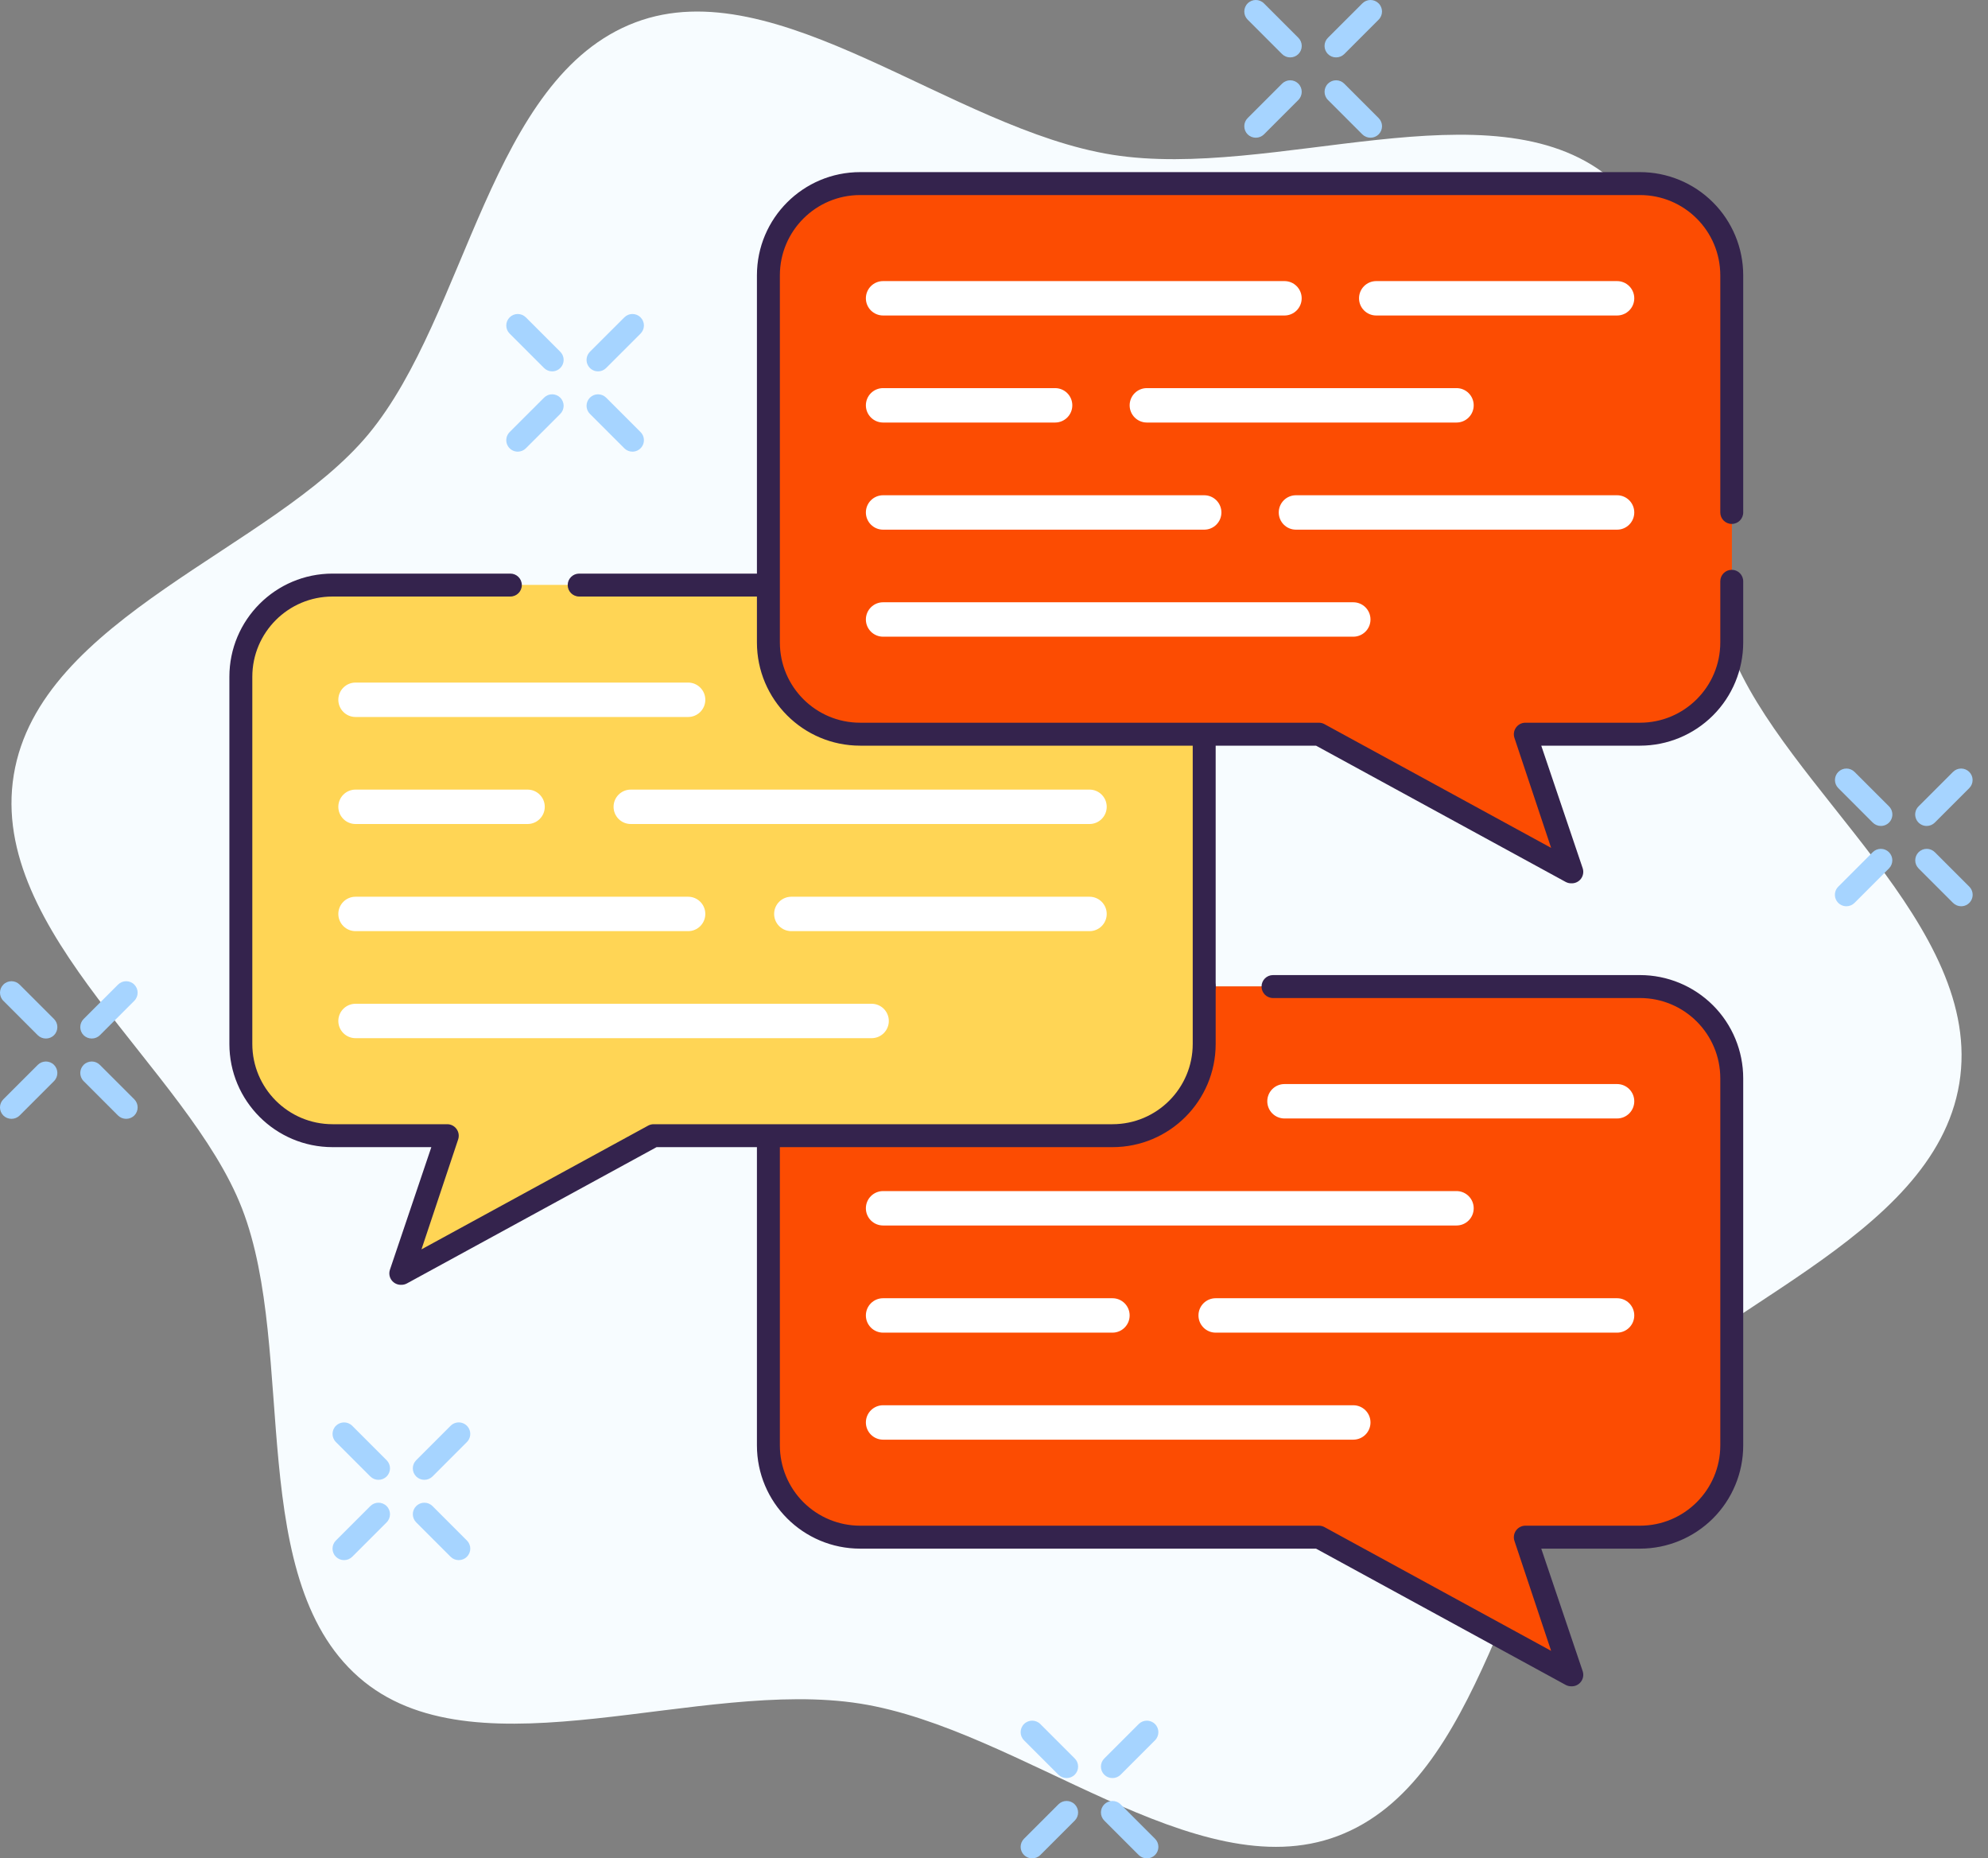 <?xml version="1.0" encoding="UTF-8"?>
<svg width="107px" height="100px" viewBox="0 0 107 100" version="1.1" xmlns="http://www.w3.org/2000/svg" xmlns:xlink="http://www.w3.org/1999/xlink">
    <rect x="0" y="0" width="107" height="100" fill="#808080" stroke="none"/>
    <title>Communication &amp; Reporting Icon</title>
    <g id="Page-1" stroke="none" stroke-width="1" fill="none" fill-rule="evenodd">
        <g id="Grahpics-&amp;-Icons-for-Inner-pages-2" transform="translate(-1215, -292)" fill-rule="nonzero">
            <g id="Managed-Projects" transform="translate(235, 106)">
                <g id="Icons" transform="translate(0, 166)">
                    <g id="Communication-&amp;-Reporting-Icon" transform="translate(980, 20)">
                        <path d="M93.146,34.983 C90.146,27.249 93.078,14.737 86.566,9.502 C80.245,4.435 68.517,9.7 59.876,8.329 C51.234,6.959 41.82,-1.664 34.209,1.2 C26.358,4.151 25.154,16.934 19.839,23.354 C14.691,29.57 2.13,33.205 0.741,41.699 C-0.648,50.193 10.118,57.526 13.025,65.026 C16.025,72.754 13.093,85.266 19.605,90.5 C25.926,95.568 37.654,90.303 46.296,91.673 C54.937,93.043 64.375,101.667 71.986,98.802 C79.838,95.852 81.042,83.068 86.356,76.649 C91.504,70.433 104.066,66.772 105.455,58.304 C106.843,49.835 96.054,42.477 93.146,34.983 Z" id="Path" fill="#F7FCFF"></path>
                        <path d="M93.208,77.778 C93.208,80.506 90.997,82.716 88.27,82.716 L82.097,82.716 L84.566,90.124 L70.986,82.716 L46.296,82.716 C43.568,82.716 41.357,80.506 41.357,77.778 L41.357,58.026 C41.357,55.298 43.568,53.088 46.296,53.088 L88.27,53.088 C90.997,53.088 93.208,55.298 93.208,58.026 L93.208,77.778 Z" id="Path" fill="#A09CAD"></path>
                        <path d="M93.208,77.778 C93.208,80.506 90.997,82.716 88.27,82.716 L82.097,82.716 L84.566,90.124 L70.986,82.716 L46.296,82.716 C43.568,82.716 41.357,80.506 41.357,77.778 L41.357,58.026 C41.357,55.298 43.568,53.088 46.296,53.088 L88.27,53.088 C90.997,53.088 93.208,55.298 93.208,58.026 L93.208,77.778 Z" id="Path" fill="#FC4C02"></path>
                        <path d="M93.208,77.778 C93.208,80.506 90.997,82.716 88.27,82.716 L82.097,82.716 L84.566,90.124 L70.986,82.716 L52.468,82.716 C49.741,82.716 47.53,80.506 47.53,77.778 L47.53,58.026 C47.53,55.298 49.741,53.088 52.468,53.088 L88.27,53.088 C90.997,53.088 93.208,55.298 93.208,58.026 L93.208,77.778 Z" id="Path" fill="#FC4C02"></path>
                        <path d="M84.566,90.741 C84.463,90.742 84.361,90.716 84.27,90.667 L70.832,83.334 L46.296,83.334 C43.227,83.334 40.74,80.847 40.74,77.778 L40.74,58.026 C40.74,54.958 43.227,52.47 46.296,52.47 L64.814,52.47 C65.155,52.47 65.431,52.747 65.431,53.088 C65.431,53.429 65.155,53.705 64.814,53.705 L46.296,53.705 C43.909,53.705 41.975,55.639 41.975,58.026 L41.975,77.778 C41.975,78.924 42.43,80.023 43.24,80.834 C44.051,81.644 45.15,82.099 46.296,82.099 L70.986,82.099 C71.09,82.099 71.192,82.124 71.283,82.173 L83.486,88.834 L81.511,82.914 C81.449,82.726 81.481,82.519 81.597,82.358 C81.712,82.197 81.899,82.1 82.097,82.099 L88.27,82.099 C90.656,82.099 92.591,80.165 92.591,77.778 L92.591,58.026 C92.591,55.639 90.656,53.705 88.27,53.705 L68.517,53.705 C68.176,53.705 67.9,53.429 67.9,53.088 C67.9,52.747 68.176,52.47 68.517,52.47 L88.27,52.47 C89.743,52.47 91.156,53.056 92.198,54.097 C93.24,55.139 93.825,56.552 93.825,58.026 L93.825,77.778 C93.825,79.252 93.24,80.665 92.198,81.707 C91.156,82.748 89.743,83.334 88.27,83.334 L82.955,83.334 L85.184,89.926 C85.249,90.12 85.215,90.334 85.091,90.497 C84.967,90.661 84.771,90.752 84.566,90.741 Z" id="Path" fill="#34234D"></path>
                        <path d="M12.963,56.174 C12.963,58.901 15.174,61.112 17.901,61.112 L24.074,61.112 L21.605,68.519 L35.185,61.112 L59.876,61.112 C62.603,61.112 64.814,58.901 64.814,56.174 L64.814,36.421 C64.814,33.694 62.603,31.483 59.876,31.483 L17.901,31.483 C15.174,31.483 12.963,33.694 12.963,36.421 L12.963,56.174 Z" id="Path" fill="#FFD555"></path>
                        <path d="M59.258,31.483 L24.074,31.483 C21.347,31.483 19.136,33.694 19.136,36.421 L19.136,56.174 C19.136,58.901 21.347,61.112 24.074,61.112 L21.605,68.519 L35.185,61.112 L59.258,61.112 C61.986,61.112 64.196,58.901 64.196,56.174 L64.196,36.421 C64.196,33.694 61.986,31.483 59.258,31.483 Z" id="Path" fill="#FFD555"></path>
                        <path d="M21.605,69.137 C21.4,69.147 21.204,69.056 21.08,68.893 C20.956,68.73 20.922,68.516 20.988,68.322 L23.216,61.729 L17.901,61.729 C14.833,61.729 12.346,59.242 12.346,56.174 L12.346,36.421 C12.346,33.353 14.833,30.866 17.901,30.866 L27.469,30.866 C27.81,30.866 28.086,31.142 28.086,31.483 C28.086,31.824 27.81,32.1 27.469,32.1 L17.901,32.1 C15.515,32.1 13.58,34.035 13.58,36.421 L13.58,56.174 C13.58,58.56 15.515,60.495 17.901,60.495 L24.074,60.495 C24.273,60.496 24.459,60.592 24.574,60.754 C24.69,60.915 24.722,61.121 24.66,61.31 L22.685,67.229 L34.888,60.569 C34.979,60.52 35.081,60.494 35.185,60.495 L59.876,60.495 C62.262,60.495 64.196,58.56 64.196,56.174 L64.196,36.421 C64.196,34.035 62.262,32.1 59.876,32.1 L31.173,32.1 C30.832,32.1 30.555,31.824 30.555,31.483 C30.555,31.142 30.832,30.866 31.173,30.866 L59.876,30.866 C62.944,30.866 65.431,33.353 65.431,36.421 L65.431,56.174 C65.431,59.242 62.944,61.729 59.876,61.729 L35.339,61.729 L21.901,69.063 C21.81,69.112 21.708,69.137 21.605,69.137 Z" id="Path" fill="#34234D"></path>
                        <path d="M93.208,34.57 C93.208,37.297 90.997,39.508 88.27,39.508 L82.097,39.508 L84.566,46.915 L70.986,39.508 L46.296,39.508 C43.568,39.508 41.357,37.297 41.357,34.57 L41.357,14.817 C41.357,12.09 43.568,9.879 46.296,9.879 L88.27,9.879 C90.997,9.879 93.208,12.09 93.208,14.817 L93.208,34.57 Z" id="Path" fill="#FC4C02"></path>
                        <path d="M93.208,34.57 C93.208,37.297 90.997,39.508 88.27,39.508 L82.097,39.508 L84.566,46.915 L70.986,39.508 L52.468,39.508 C49.741,39.508 47.53,37.297 47.53,34.57 L47.53,14.817 C47.53,12.09 49.741,9.879 52.468,9.879 L88.27,9.879 C90.997,9.879 93.208,12.09 93.208,14.817 L93.208,34.57 Z" id="Path" fill="#FC4C02"></path>
                        <path d="M84.566,47.532 C84.463,47.533 84.361,47.507 84.27,47.458 L70.832,40.125 L46.296,40.125 C43.227,40.125 40.74,37.638 40.74,34.57 L40.74,14.817 C40.74,11.749 43.227,9.262 46.296,9.262 L88.27,9.262 C89.743,9.262 91.156,9.847 92.198,10.889 C93.24,11.931 93.825,13.344 93.825,14.817 L93.825,27.576 C93.825,27.917 93.549,28.193 93.208,28.193 C92.867,28.193 92.591,27.917 92.591,27.576 L92.591,14.817 C92.591,12.431 90.656,10.496 88.27,10.496 L46.296,10.496 C43.909,10.496 41.975,12.431 41.975,14.817 L41.975,34.57 C41.975,36.956 43.909,38.89 46.296,38.89 L70.986,38.89 C71.09,38.89 71.192,38.915 71.283,38.965 L83.486,45.625 L81.511,39.705 C81.449,39.517 81.481,39.31 81.597,39.15 C81.712,38.988 81.899,38.891 82.097,38.89 L88.27,38.89 C90.656,38.89 92.591,36.956 92.591,34.57 L92.591,31.28 C92.591,30.939 92.867,30.662 93.208,30.662 C93.549,30.662 93.825,30.939 93.825,31.28 L93.825,34.57 C93.825,36.043 93.24,37.456 92.198,38.498 C91.156,39.54 89.743,40.125 88.27,40.125 L82.955,40.125 L85.184,46.717 C85.249,46.911 85.215,47.125 85.091,47.289 C84.967,47.452 84.771,47.543 84.566,47.532 Z" id="Path" fill="#34234D"></path>
                        <path d="M101.232,44.446 C101.068,44.445 100.91,44.378 100.794,44.261 L98.942,42.409 C98.703,42.168 98.703,41.779 98.942,41.539 C99.058,41.422 99.216,41.356 99.381,41.356 C99.545,41.356 99.703,41.422 99.819,41.539 L101.671,43.39 C101.849,43.567 101.902,43.834 101.806,44.065 C101.71,44.297 101.483,44.447 101.232,44.446 L101.232,44.446 Z" id="Path" fill="#A6D4FF"></path>
                        <path d="M105.553,48.767 C105.388,48.766 105.231,48.699 105.115,48.582 L103.263,46.73 C103.024,46.489 103.024,46.1 103.263,45.859 C103.379,45.743 103.537,45.677 103.702,45.677 C103.866,45.677 104.024,45.743 104.14,45.859 L105.992,47.711 C106.17,47.888 106.223,48.155 106.127,48.386 C106.031,48.618 105.804,48.768 105.553,48.767 L105.553,48.767 Z" id="Path" fill="#A6D4FF"></path>
                        <path d="M99.381,48.767 C99.13,48.768 98.903,48.618 98.807,48.386 C98.711,48.155 98.764,47.888 98.942,47.711 L100.794,45.859 C100.91,45.743 101.068,45.677 101.232,45.677 C101.397,45.677 101.555,45.743 101.671,45.859 C101.91,46.1 101.91,46.489 101.671,46.73 L99.819,48.582 C99.703,48.699 99.546,48.766 99.381,48.767 L99.381,48.767 Z" id="Path" fill="#A6D4FF"></path>
                        <path d="M103.702,44.446 C103.451,44.447 103.224,44.297 103.128,44.065 C103.032,43.834 103.085,43.567 103.263,43.39 L105.115,41.539 C105.231,41.422 105.389,41.356 105.553,41.356 C105.718,41.356 105.876,41.422 105.992,41.539 C106.231,41.779 106.231,42.168 105.992,42.409 L104.14,44.261 C104.024,44.378 103.867,44.445 103.702,44.446 L103.702,44.446 Z" id="Path" fill="#A6D4FF"></path>
                        <path d="M20.37,79.63 C20.206,79.631 20.049,79.567 19.932,79.451 L18.08,77.599 C17.838,77.357 17.838,76.965 18.08,76.723 C18.322,76.481 18.715,76.481 18.957,76.723 L20.809,78.575 C20.925,78.691 20.991,78.848 20.991,79.013 C20.991,79.177 20.925,79.335 20.809,79.451 C20.692,79.567 20.534,79.631 20.37,79.63 Z" id="Path" fill="#A6D4FF"></path>
                        <path d="M24.691,83.951 C24.527,83.952 24.369,83.888 24.253,83.772 L22.401,81.92 C22.159,81.678 22.159,81.286 22.401,81.044 C22.643,80.802 23.036,80.802 23.278,81.044 L25.129,82.895 C25.246,83.011 25.312,83.169 25.312,83.334 C25.312,83.498 25.246,83.656 25.129,83.772 C25.013,83.888 24.855,83.952 24.691,83.951 Z" id="Path" fill="#A6D4FF"></path>
                        <path d="M18.519,83.951 C18.354,83.952 18.197,83.888 18.08,83.772 C17.963,83.656 17.898,83.498 17.898,83.334 C17.898,83.169 17.963,83.011 18.08,82.895 L19.932,81.044 C20.174,80.802 20.567,80.802 20.809,81.044 C21.051,81.286 21.051,81.678 20.809,81.92 L18.957,83.772 C18.84,83.888 18.683,83.952 18.519,83.951 Z" id="Path" fill="#A6D4FF"></path>
                        <path d="M22.839,79.63 C22.675,79.631 22.518,79.567 22.401,79.451 C22.284,79.335 22.219,79.177 22.219,79.013 C22.219,78.848 22.284,78.691 22.401,78.575 L24.253,76.723 C24.41,76.566 24.638,76.505 24.852,76.562 C25.066,76.62 25.233,76.787 25.29,77.001 C25.347,77.215 25.286,77.443 25.129,77.599 L23.278,79.451 C23.161,79.567 23.003,79.631 22.839,79.63 Z" id="Path" fill="#A6D4FF"></path>
                        <path d="M69.443,3.089 C69.279,3.09 69.121,3.025 69.005,2.91 L67.153,1.058 C66.911,0.816 66.911,0.424 67.153,0.182 C67.395,-0.061 67.788,-0.061 68.03,0.182 L69.881,2.033 C69.998,2.149 70.064,2.307 70.064,2.472 C70.064,2.636 69.998,2.794 69.881,2.91 C69.765,3.025 69.607,3.09 69.443,3.089 Z" id="Path" fill="#A6D4FF"></path>
                        <path d="M73.764,7.41 C73.6,7.411 73.442,7.346 73.326,7.231 L71.474,5.379 C71.232,5.137 71.232,4.744 71.474,4.502 C71.716,4.26 72.108,4.26 72.351,4.502 L74.202,6.354 C74.319,6.47 74.385,6.628 74.385,6.792 C74.385,6.957 74.319,7.115 74.202,7.231 C74.086,7.346 73.928,7.411 73.764,7.41 Z" id="Path" fill="#A6D4FF"></path>
                        <path d="M67.591,7.41 C67.427,7.411 67.27,7.346 67.153,7.231 C67.036,7.115 66.971,6.957 66.971,6.792 C66.971,6.628 67.036,6.47 67.153,6.354 L69.005,4.502 C69.247,4.26 69.639,4.26 69.881,4.502 C70.123,4.744 70.123,5.137 69.881,5.379 L68.03,7.231 C67.913,7.346 67.755,7.411 67.591,7.41 L67.591,7.41 Z" id="Path" fill="#A6D4FF"></path>
                        <path d="M71.912,3.089 C71.748,3.09 71.59,3.025 71.474,2.91 C71.357,2.794 71.291,2.636 71.291,2.472 C71.291,2.307 71.357,2.149 71.474,2.033 L73.326,0.182 C73.568,-0.061 73.96,-0.061 74.202,0.182 C74.444,0.424 74.444,0.816 74.202,1.058 L72.351,2.91 C72.234,3.025 72.076,3.09 71.912,3.089 Z" id="Path" fill="#A6D4FF"></path>
                        <path d="M2.47,55.884 C2.305,55.885 2.148,55.82 2.031,55.705 L0.179,53.853 C-0.061,53.611 -0.059,53.22 0.183,52.98 C0.425,52.739 0.816,52.741 1.056,52.983 L2.908,54.834 C3.147,55.075 3.147,55.464 2.908,55.705 C2.791,55.82 2.634,55.885 2.47,55.884 Z" id="Path" fill="#A6D4FF"></path>
                        <path d="M6.79,60.205 C6.626,60.206 6.469,60.141 6.352,60.026 L4.5,58.174 C4.26,57.932 4.261,57.541 4.503,57.3 C4.746,57.06 5.137,57.061 5.377,57.304 L7.229,59.155 C7.468,59.396 7.468,59.785 7.229,60.026 C7.112,60.141 6.955,60.206 6.79,60.205 Z" id="Path" fill="#A6D4FF"></path>
                        <path d="M0.618,60.205 C0.454,60.206 0.296,60.141 0.179,60.026 C-0.06,59.785 -0.06,59.396 0.179,59.155 L2.031,57.304 C2.272,57.061 2.663,57.06 2.905,57.3 C3.147,57.541 3.148,57.932 2.908,58.174 L1.056,60.026 C0.94,60.141 0.782,60.206 0.618,60.205 Z" id="Path" fill="#A6D4FF"></path>
                        <path d="M4.939,55.884 C4.775,55.885 4.617,55.82 4.5,55.705 C4.261,55.464 4.261,55.075 4.5,54.834 L6.352,52.983 C6.593,52.741 6.984,52.739 7.226,52.98 C7.468,53.22 7.469,53.611 7.229,53.853 L5.377,55.705 C5.26,55.82 5.103,55.885 4.939,55.884 Z" id="Path" fill="#A6D4FF"></path>
                        <path d="M29.722,19.984 C29.558,19.984 29.4,19.92 29.284,19.804 L27.432,17.953 C27.315,17.837 27.249,17.679 27.249,17.514 C27.249,17.35 27.315,17.192 27.432,17.076 C27.673,16.837 28.061,16.837 28.302,17.076 L30.154,18.928 C30.331,19.104 30.385,19.369 30.291,19.6 C30.196,19.831 29.972,19.982 29.722,19.984 L29.722,19.984 Z" id="Path" fill="#A6D4FF"></path>
                        <path d="M34.043,24.304 C33.879,24.305 33.721,24.241 33.605,24.125 L31.753,22.274 C31.636,22.158 31.57,22 31.57,21.835 C31.57,21.671 31.636,21.513 31.753,21.397 C31.994,21.158 32.382,21.158 32.623,21.397 L34.475,23.249 C34.652,23.425 34.706,23.69 34.612,23.921 C34.517,24.152 34.292,24.303 34.043,24.304 L34.043,24.304 Z" id="Path" fill="#A6D4FF"></path>
                        <path d="M27.87,24.304 C27.619,24.306 27.393,24.155 27.296,23.924 C27.2,23.692 27.254,23.425 27.432,23.249 L29.284,21.397 C29.524,21.158 29.913,21.158 30.154,21.397 C30.271,21.513 30.337,21.671 30.337,21.835 C30.337,22 30.271,22.158 30.154,22.274 L28.302,24.125 C28.187,24.239 28.032,24.304 27.87,24.304 Z" id="Path" fill="#A6D4FF"></path>
                        <path d="M32.191,19.984 C31.94,19.985 31.714,19.835 31.617,19.603 C31.521,19.371 31.575,19.105 31.753,18.928 L33.605,17.076 C33.845,16.837 34.234,16.837 34.475,17.076 C34.592,17.192 34.658,17.35 34.658,17.514 C34.658,17.679 34.592,17.837 34.475,17.953 L32.623,19.804 C32.508,19.919 32.353,19.983 32.191,19.984 Z" id="Path" fill="#A6D4FF"></path>
                        <path d="M57.406,95.679 C57.242,95.68 57.085,95.616 56.968,95.5 L55.116,93.648 C54.874,93.406 54.874,93.014 55.116,92.772 C55.358,92.53 55.751,92.53 55.993,92.772 L57.845,94.624 C57.962,94.739 58.027,94.897 58.027,95.062 C58.027,95.226 57.962,95.384 57.845,95.5 C57.728,95.616 57.571,95.68 57.406,95.679 Z" id="Path" fill="#A6D4FF"></path>
                        <path d="M61.727,100 C61.563,100.001 61.406,99.937 61.289,99.821 L59.437,97.969 C59.195,97.727 59.195,97.335 59.437,97.093 C59.679,96.851 60.072,96.851 60.314,97.093 L62.166,98.944 C62.282,99.06 62.348,99.218 62.348,99.383 C62.348,99.547 62.282,99.705 62.166,99.821 C62.049,99.937 61.891,100.001 61.727,100 Z" id="Path" fill="#A6D4FF"></path>
                        <path d="M55.555,100 C55.391,100.001 55.233,99.937 55.116,99.821 C55,99.705 54.934,99.547 54.934,99.383 C54.934,99.218 55,99.06 55.116,98.944 L56.968,97.093 C57.21,96.851 57.603,96.851 57.845,97.093 C58.087,97.335 58.087,97.727 57.845,97.969 L55.993,99.821 C55.876,99.937 55.719,100.001 55.555,100 Z" id="Path" fill="#A6D4FF"></path>
                        <path d="M59.876,95.679 C59.711,95.68 59.554,95.616 59.437,95.5 C59.32,95.384 59.255,95.226 59.255,95.062 C59.255,94.897 59.32,94.739 59.437,94.624 L61.289,92.772 C61.531,92.53 61.924,92.53 62.166,92.772 C62.408,93.014 62.408,93.406 62.166,93.648 L60.314,95.5 C60.197,95.616 60.04,95.68 59.876,95.679 Z" id="Path" fill="#A6D4FF"></path>
                        <path d="M78.394,22.737 L61.727,22.737 C61.216,22.737 60.801,22.322 60.801,21.811 C60.801,21.299 61.216,20.885 61.727,20.885 L78.394,20.885 C78.905,20.885 79.319,21.299 79.319,21.811 C79.319,22.322 78.905,22.737 78.394,22.737 L78.394,22.737 Z" id="Path" fill="#FFFFFF"></path>
                        <path d="M56.789,22.737 L47.53,22.737 C47.019,22.737 46.604,22.322 46.604,21.811 C46.604,21.299 47.019,20.885 47.53,20.885 L56.789,20.885 C57.301,20.885 57.715,21.299 57.715,21.811 C57.715,22.322 57.301,22.737 56.789,22.737 Z" id="Path" fill="#FFFFFF"></path>
                        <path d="M87.035,28.502 L69.752,28.502 C69.24,28.502 68.826,28.087 68.826,27.576 C68.826,27.065 69.24,26.65 69.752,26.65 L87.035,26.65 C87.547,26.65 87.961,27.065 87.961,27.576 C87.961,28.087 87.547,28.502 87.035,28.502 Z" id="Path" fill="#FFFFFF"></path>
                        <path d="M64.814,28.502 L47.53,28.502 C47.019,28.502 46.604,28.087 46.604,27.576 C46.604,27.065 47.019,26.65 47.53,26.65 L64.814,26.65 C65.325,26.65 65.74,27.065 65.74,27.576 C65.74,28.087 65.325,28.502 64.814,28.502 Z" id="Path" fill="#FFFFFF"></path>
                        <path d="M72.838,34.261 L47.53,34.261 C47.019,34.261 46.604,33.846 46.604,33.335 C46.604,32.824 47.019,32.409 47.53,32.409 L72.838,32.409 C73.35,32.409 73.764,32.824 73.764,33.335 C73.764,33.846 73.35,34.261 72.838,34.261 L72.838,34.261 Z" id="Path" fill="#FFFFFF"></path>
                        <path d="M87.035,16.977 L74.073,16.977 C73.561,16.977 73.147,16.563 73.147,16.052 C73.147,15.54 73.561,15.126 74.073,15.126 L87.035,15.126 C87.547,15.126 87.961,15.54 87.961,16.052 C87.961,16.563 87.547,16.977 87.035,16.977 Z" id="Path" fill="#FFFFFF"></path>
                        <path d="M69.135,16.977 L47.53,16.977 C47.019,16.977 46.604,16.563 46.604,16.052 C46.604,15.54 47.019,15.126 47.53,15.126 L69.135,15.126 C69.646,15.126 70.06,15.54 70.06,16.052 C70.06,16.563 69.646,16.977 69.135,16.977 L69.135,16.977 Z" id="Path" fill="#FFFFFF"></path>
                        <path d="M58.641,44.341 L33.95,44.341 C33.439,44.341 33.024,43.926 33.024,43.415 C33.024,42.904 33.439,42.489 33.95,42.489 L58.641,42.489 C59.152,42.489 59.567,42.904 59.567,43.415 C59.567,43.926 59.152,44.341 58.641,44.341 Z" id="Path" fill="#FFFFFF"></path>
                        <path d="M28.395,44.341 L19.136,44.341 C18.624,44.341 18.21,43.926 18.21,43.415 C18.21,42.904 18.624,42.489 19.136,42.489 L28.395,42.489 C28.906,42.489 29.321,42.904 29.321,43.415 C29.321,43.926 28.906,44.341 28.395,44.341 Z" id="Path" fill="#FFFFFF"></path>
                        <path d="M58.641,50.106 L42.592,50.106 C42.081,50.106 41.666,49.692 41.666,49.18 C41.666,48.669 42.081,48.254 42.592,48.254 L58.641,48.254 C59.152,48.254 59.567,48.669 59.567,49.18 C59.567,49.692 59.152,50.106 58.641,50.106 L58.641,50.106 Z" id="Path" fill="#FFFFFF"></path>
                        <path d="M37.037,50.106 L19.136,50.106 C18.624,50.106 18.21,49.692 18.21,49.18 C18.21,48.669 18.624,48.254 19.136,48.254 L37.037,48.254 C37.548,48.254 37.962,48.669 37.962,49.18 C37.962,49.692 37.548,50.106 37.037,50.106 L37.037,50.106 Z" id="Path" fill="#FFFFFF"></path>
                        <path d="M46.913,55.865 L19.136,55.865 C18.624,55.865 18.21,55.451 18.21,54.939 C18.21,54.428 18.624,54.014 19.136,54.014 L46.913,54.014 C47.424,54.014 47.839,54.428 47.839,54.939 C47.839,55.451 47.424,55.865 46.913,55.865 Z" id="Path" fill="#FFFFFF"></path>
                        <path d="M37.037,38.582 L19.136,38.582 C18.624,38.582 18.21,38.167 18.21,37.656 C18.21,37.145 18.624,36.73 19.136,36.73 L37.037,36.73 C37.548,36.73 37.962,37.145 37.962,37.656 C37.962,38.167 37.548,38.582 37.037,38.582 Z" id="Path" fill="#FFFFFF"></path>
                        <path d="M78.394,65.945 L47.53,65.945 C47.019,65.945 46.604,65.531 46.604,65.019 C46.604,64.508 47.019,64.093 47.53,64.093 L78.394,64.093 C78.905,64.093 79.319,64.508 79.319,65.019 C79.319,65.531 78.905,65.945 78.394,65.945 L78.394,65.945 Z" id="Path" fill="#FFFFFF"></path>
                        <path d="M87.035,71.711 L65.431,71.711 C64.92,71.711 64.505,71.296 64.505,70.785 C64.505,70.273 64.92,69.859 65.431,69.859 L87.035,69.859 C87.547,69.859 87.961,70.273 87.961,70.785 C87.961,71.296 87.547,71.711 87.035,71.711 L87.035,71.711 Z" id="Path" fill="#FFFFFF"></path>
                        <path d="M59.876,71.711 L47.53,71.711 C47.019,71.711 46.604,71.296 46.604,70.785 C46.604,70.273 47.019,69.859 47.53,69.859 L59.876,69.859 C60.387,69.859 60.801,70.273 60.801,70.785 C60.801,71.296 60.387,71.711 59.876,71.711 L59.876,71.711 Z" id="Path" fill="#FFFFFF"></path>
                        <path d="M72.838,77.47 L47.53,77.47 C47.019,77.47 46.604,77.055 46.604,76.544 C46.604,76.032 47.019,75.618 47.53,75.618 L72.838,75.618 C73.35,75.618 73.764,76.032 73.764,76.544 C73.764,77.055 73.35,77.47 72.838,77.47 L72.838,77.47 Z" id="Path" fill="#FFFFFF"></path>
                        <path d="M87.035,60.186 L69.135,60.186 C68.623,60.186 68.209,59.772 68.209,59.26 C68.209,58.749 68.623,58.334 69.135,58.334 L87.035,58.334 C87.547,58.334 87.961,58.749 87.961,59.26 C87.961,59.772 87.547,60.186 87.035,60.186 Z" id="Path" fill="#FFFFFF"></path>
                    </g>
                </g>
            </g>
        </g>
    </g>
</svg>
